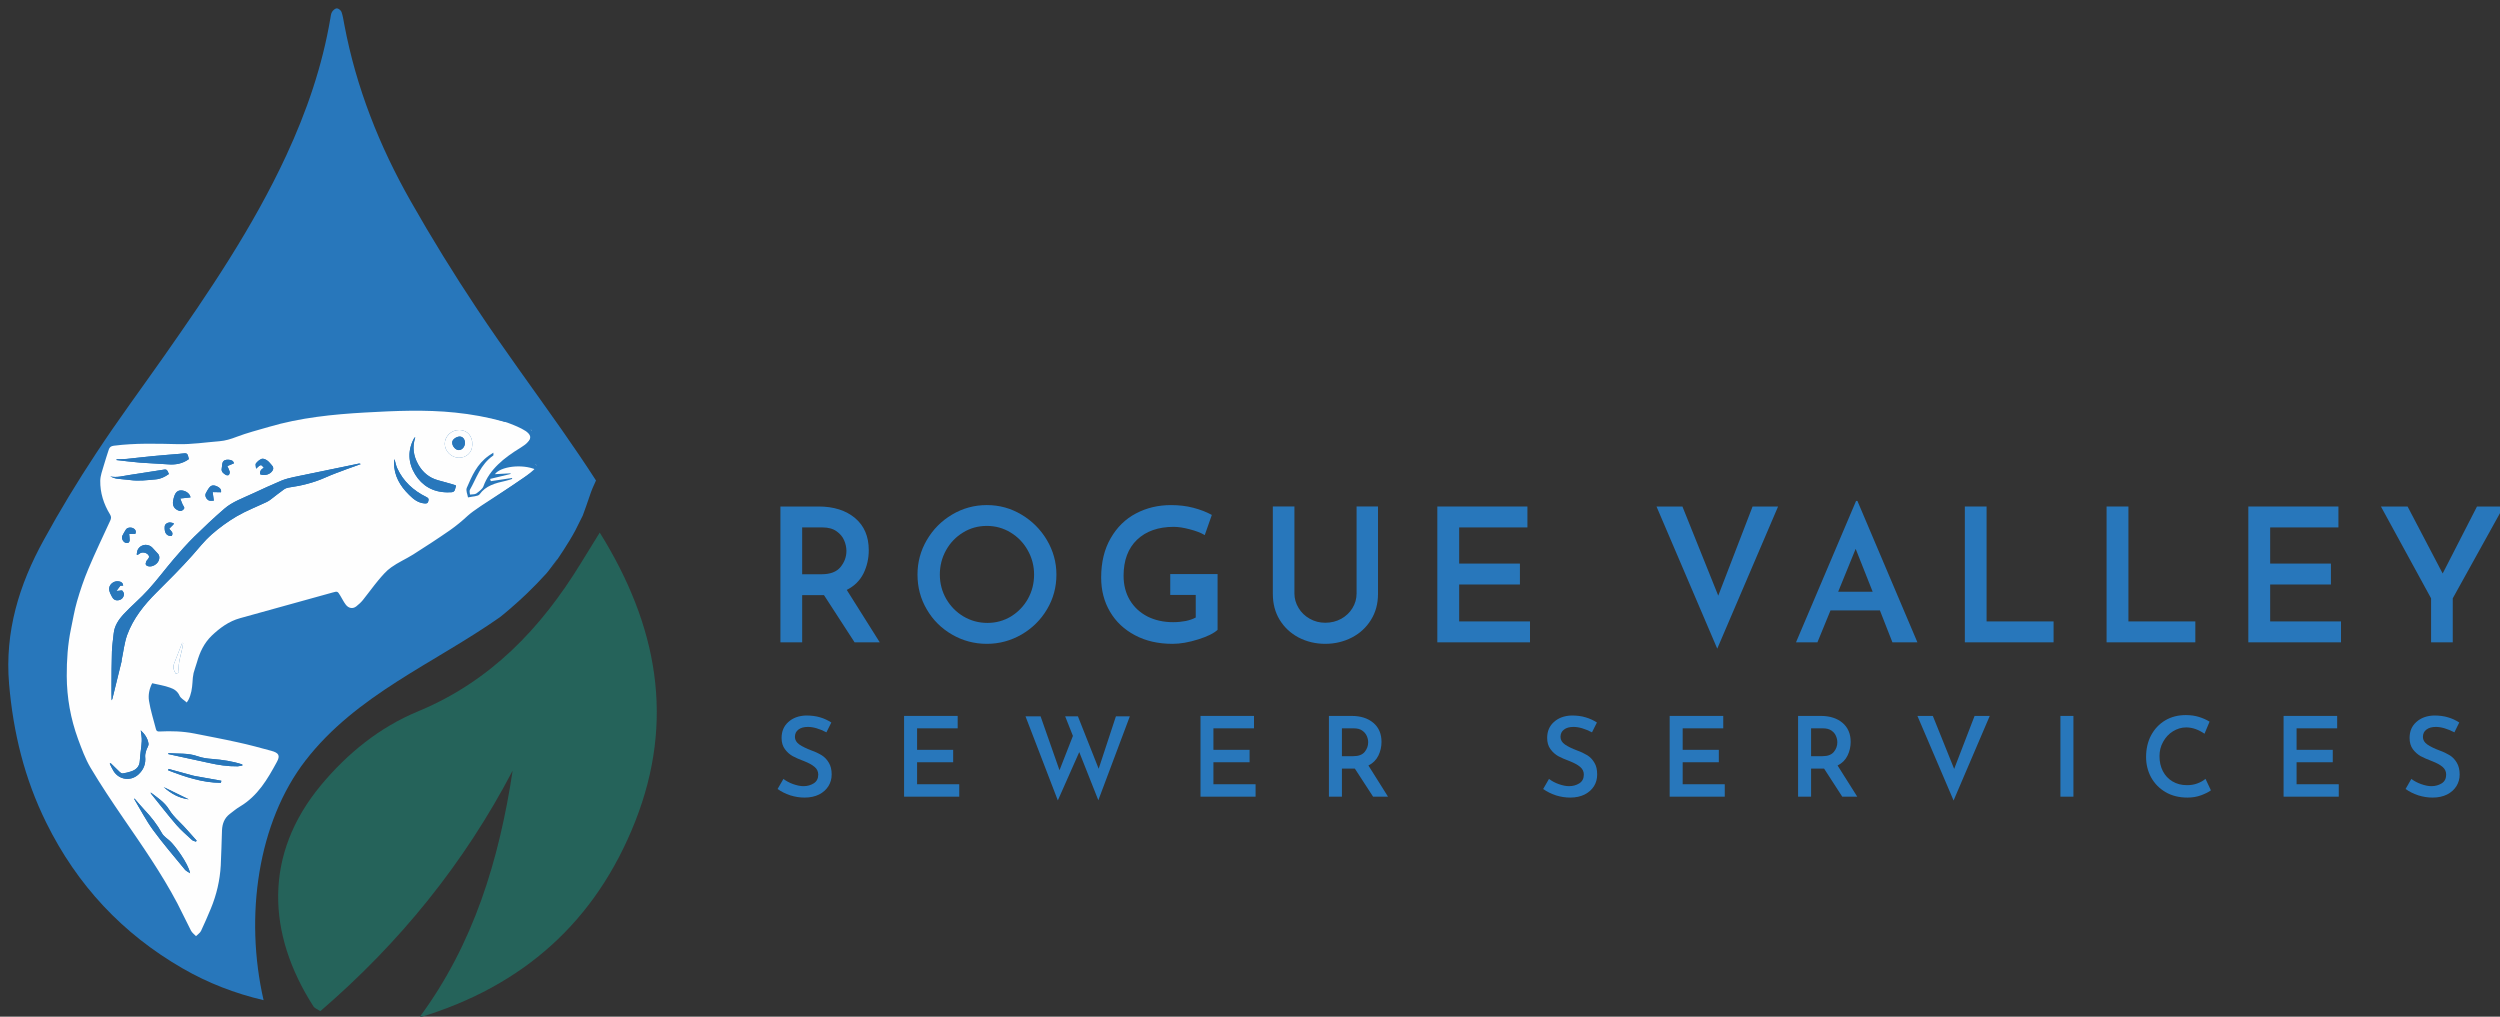 <?xml version="1.0" encoding="UTF-8"?>
<!DOCTYPE svg PUBLIC "-//W3C//DTD SVG 1.1//EN" "http://www.w3.org/Graphics/SVG/1.1/DTD/svg11.dtd">
<!-- Creator: CorelDRAW 2019 (64-Bit) -->
<svg xmlns="http://www.w3.org/2000/svg" xml:space="preserve" width="300px" height="122px" version="1.1" style="shape-rendering:geometricPrecision; text-rendering:geometricPrecision; image-rendering:optimizeQuality; fill-rule:evenodd; clip-rule:evenodd"
viewBox="0 0 300 122"
 xmlns:xlink="http://www.w3.org/1999/xlink"
 xmlns:xodm="http://www.corel.com/coreldraw/odm/2003">
 <rect x="0" y="0" width="300" height="122" fill="#333333" stroke="none"/>
 <defs>
  <style type="text/css">
   <![CDATA[
    .fil3 {fill:#FEFEFE;fill-rule:nonzero}
    .fil2 {fill:#1391B2;fill-rule:nonzero}
    .fil1 {fill:#2877BB;fill-rule:nonzero}
    .fil0 {fill:#25635A;fill-rule:nonzero}
   ]]>
  </style>
 </defs>
<symbol id="Fm1-1282-0" viewBox="2442.23 -968.21 855.09 32.69">
 <path class="fil0" d="M2462.73 -937.46c-1.56,0.58 -3.26,0.86 -5.11,0.86 -3.11,0 -5.82,-0.68 -8.15,-2.04 -2.32,-1.36 -4.11,-3.19 -5.37,-5.49 -1.22,-2.24 -1.84,-4.71 -1.87,-7.38l0 -0.41c0.03,-2.91 0.65,-5.52 1.87,-7.84 1.26,-2.36 3,-4.22 5.25,-5.55 2.24,-1.33 4.8,-2 7.66,-2 1.76,0 3.39,0.24 4.89,0.7 1.5,0.47 2.82,1.06 3.98,1.78l-1.9 4.5c-2.22,-1.58 -4.5,-2.36 -6.81,-2.36 -1.76,0 -3.4,0.48 -4.93,1.43 -1.53,0.95 -2.74,2.24 -3.66,3.88 -0.9,1.64 -1.35,3.43 -1.35,5.39 0,2.06 0.41,3.91 1.25,5.55 0.85,1.64 2.04,2.92 3.59,3.83 1.56,0.93 3.35,1.39 5.39,1.39 1.46,0 2.77,-0.22 3.95,-0.66 1.17,-0.44 2.14,-1 2.94,-1.69l2.03 4.29c-0.88,0.63 -2.11,1.24 -3.65,1.82z"/>
 <polygon class="fil0" points="2477.61,-966.98 2477.61,-941.56 2492.43,-941.56 2492.43,-936.93 2472.78,-936.93 2472.78,-966.98 "/>
 <polygon class="fil0" points="2518.72,-966.98 2518.72,-962.36 2503.62,-962.36 2503.62,-954.34 2517.07,-954.34 2517.07,-949.72 2503.62,-949.72 2503.62,-941.56 2519.3,-941.56 2519.3,-936.93 2498.79,-936.93 2498.79,-966.98 "/>
 <path class="fil0" d="M2539.77 -948.11l-3.75 -9.5 -3.88 9.5 7.63 0zm1.62 4.12l-10.94 0 -2.89 7.07 -4.75 0 13.29 -31.29 0.29 0 13.29 31.29 -5.53 0 -2.76 -7.07z"/>
 <polygon class="fil0" points="2581.35,-966.98 2581.35,-935.85 2581.23,-935.85 2559.55,-956.87 2559.67,-936.93 2554.8,-936.93 2554.8,-968.01 2555.05,-968.01 2576.64,-946.75 2576.55,-966.98 "/>
 <polygon class="fil0" points="2627.33,-935.61 2620.23,-953.52 2612.26,-935.52 2600.25,-966.81 2605.87,-966.81 2612.88,-946.75 2617.88,-959.55 2614.99,-966.81 2619.74,-966.81 2627.45,-947.33 2633.89,-966.81 2639.05,-966.81 "/>
 <path class="fil0" d="M2654.62 -948.11l-3.76 -9.5 -3.88 9.5 7.64 0zm1.61 4.12l-10.94 0 -2.89 7.07 -4.75 0 13.3 -31.29 0.29 0 13.29 31.29 -5.53 0 -2.77 -7.07z"/>
 <polygon class="fil0" points="2685.21,-966.98 2685.21,-962.36 2677.45,-962.36 2677.45,-936.93 2672.66,-936.93 2672.66,-962.36 2665.11,-962.36 2665.11,-966.98 "/>
 <polygon class="fil0" points="2711.26,-966.98 2711.26,-962.36 2696.15,-962.36 2696.15,-954.34 2709.61,-954.34 2709.61,-949.72 2696.15,-949.72 2696.15,-941.56 2711.84,-941.56 2711.84,-936.93 2691.32,-936.93 2691.32,-966.98 "/>
 <path class="fil0" d="M2723.31 -951.99l4.29 0c1.93,0 3.33,-0.53 4.19,-1.59 0.88,-1.07 1.3,-2.25 1.3,-3.57 0,-0.77 -0.16,-1.55 -0.49,-2.34 -0.33,-0.78 -0.9,-1.45 -1.69,-2.02 -0.8,-0.56 -1.85,-0.84 -3.14,-0.84l-4.46 0 0 10.36zm11.6 15.06l-6.77 -10.44 -0.49 0 -4.34 0 0 10.44 -4.83 0 0 -30.04 8.47 0c3.35,0 6.05,0.85 8.07,2.55 2.02,1.71 3.03,4.07 3.03,7.1 0,1.85 -0.4,3.55 -1.17,5.14 -0.79,1.59 -2.02,2.8 -3.7,3.66l7.3 11.59 -5.57 0z"/>
 <polygon class="fil0" points="2765.17,-944.03 2757.45,-944.03 2757.45,-948.08 2765.17,-948.08 "/>
 <polygon class="fil0" points="2809.59,-936.93 2804.76,-936.93 2804.76,-949.72 2789.99,-949.72 2789.99,-936.93 2785.15,-936.93 2785.15,-966.97 2789.99,-966.97 2789.99,-954.31 2804.76,-954.31 2804.76,-966.97 2809.59,-966.97 "/>
 <polygon class="fil0" points="2837.78,-966.98 2837.78,-962.36 2822.68,-962.36 2822.68,-954.34 2836.13,-954.34 2836.13,-949.72 2822.68,-949.72 2822.68,-941.56 2838.36,-941.56 2838.36,-936.93 2817.85,-936.93 2817.85,-966.98 "/>
 <path class="fil0" d="M2858.84 -948.11l-3.76 -9.5 -3.88 9.5 7.64 0zm1.61 4.12l-10.94 0 -2.89 7.07 -4.75 0 13.3 -31.29 0.28 0 13.29 31.29 -5.53 0 -2.76 -7.07z"/>
 <polygon class="fil0" points="2878.69,-966.98 2878.69,-941.56 2893.51,-941.56 2893.51,-936.93 2873.86,-936.93 2873.86,-966.98 "/>
 <polygon class="fil0" points="2914.53,-966.98 2914.53,-962.36 2906.76,-962.36 2906.76,-936.93 2901.98,-936.93 2901.98,-962.36 2894.43,-962.36 2894.43,-966.98 "/>
 <polygon class="fil0" points="2945.08,-936.93 2940.25,-936.93 2940.25,-949.72 2925.47,-949.72 2925.47,-936.93 2920.63,-936.93 2920.63,-966.97 2925.47,-966.97 2925.47,-954.31 2940.25,-954.31 2940.25,-966.97 2945.08,-966.97 "/>
 <polygon class="fil0" points="2977.32,-966.98 2966.04,-946.67 2966.04,-936.93 2961.25,-936.93 2961.25,-946.67 2950.15,-966.98 2956.06,-966.98 2963.81,-952.16 2971.41,-966.98 "/>
 <path class="fil0" d="M3014.23 -937.46c-1.55,0.58 -3.25,0.86 -5.09,0.86 -3.11,0 -5.83,-0.68 -8.15,-2.04 -2.33,-1.36 -4.12,-3.19 -5.37,-5.49 -1.25,-2.3 -1.88,-4.83 -1.88,-7.58 0,-3 0.63,-5.68 1.88,-8.05 1.25,-2.36 3,-4.22 5.25,-5.55 2.24,-1.33 4.79,-2 7.65,-2 1.76,0 3.38,0.24 4.89,0.7 1.49,0.47 2.83,1.06 3.98,1.78l-1.89 4.5c-2.23,-1.58 -4.51,-2.36 -6.82,-2.36 -1.76,0 -3.4,0.48 -4.93,1.43 -1.52,0.95 -2.74,2.24 -3.65,3.88 -0.9,1.64 -1.36,3.43 -1.36,5.39 0,2.06 0.41,3.91 1.26,5.55 0.84,1.64 2.03,2.92 3.59,3.83 1.55,0.93 3.35,1.39 5.39,1.39 1.45,0 2.77,-0.22 3.94,-0.66 1.18,-0.44 2.15,-1 2.96,-1.69l2.01 4.29c-0.87,0.63 -2.09,1.24 -3.66,1.82z"/>
 <path class="fil0" d="M3028.79 -946.54c0.94,1.62 2.21,2.91 3.82,3.88 1.61,0.96 3.38,1.44 5.3,1.44 1.9,0 3.64,-0.48 5.2,-1.42 1.57,-0.95 2.81,-2.24 3.74,-3.89 0.93,-1.63 1.38,-3.42 1.38,-5.38 0,-1.95 -0.46,-3.76 -1.4,-5.41 -0.93,-1.65 -2.21,-2.96 -3.8,-3.92 -1.59,-0.97 -3.34,-1.44 -5.24,-1.44 -1.92,0 -3.68,0.47 -5.26,1.44 -1.58,0.96 -2.84,2.27 -3.76,3.92 -0.92,1.65 -1.38,3.46 -1.38,5.41 0,1.96 0.47,3.74 1.4,5.37zm-4.28 -13.03c1.36,-2.36 3.23,-4.23 5.58,-5.64 2.36,-1.4 4.92,-2.09 7.7,-2.09 2.75,0 5.3,0.69 7.66,2.09 2.35,1.41 4.23,3.3 5.63,5.66 1.4,2.37 2.11,4.92 2.11,7.64 0,2.78 -0.7,5.34 -2.08,7.68 -1.4,2.34 -3.28,4.2 -5.64,5.57 -2.37,1.38 -4.93,2.06 -7.68,2.06 -2.78,0 -5.34,-0.68 -7.7,-2.04 -2.35,-1.36 -4.22,-3.21 -5.58,-5.55 -1.39,-2.34 -2.07,-4.91 -2.07,-7.72 0,-2.76 0.68,-5.31 2.07,-7.66z"/>
 <polygon class="fil0" points="3089.93,-968.05 3089.93,-936.92 3085.15,-936.92 3085.15,-954.3 3074.62,-939.36 3074.53,-939.36 3064.25,-953.6 3064.25,-936.92 3059.59,-936.92 3059.59,-968.05 3059.64,-968.05 3074.62,-946.84 3089.85,-968.05 "/>
 <polygon class="fil0" points="3128.52,-968.05 3128.52,-936.92 3123.74,-936.92 3123.74,-954.3 3113.21,-939.36 3113.13,-939.36 3102.85,-953.6 3102.85,-936.92 3098.19,-936.92 3098.19,-968.05 3098.23,-968.05 3113.21,-946.84 3128.45,-968.05 "/>
 <path class="fil0" d="M3142.03 -944.52c0.6,0.99 1.42,1.78 2.48,2.37 1.05,0.59 2.18,0.89 3.42,0.89 1.29,0 2.47,-0.29 3.53,-0.87 1.06,-0.58 1.9,-1.36 2.5,-2.34 0.6,-1 0.9,-2.09 0.9,-3.27l0 -19.24 4.75 0 0 19.36c0,2.15 -0.51,4.05 -1.54,5.72 -1.04,1.67 -2.45,2.96 -4.24,3.9 -1.78,0.94 -3.76,1.41 -5.9,1.41 -2.15,0 -4.11,-0.47 -5.87,-1.41 -1.79,-0.94 -3.18,-2.23 -4.2,-3.9 -1.02,-1.67 -1.53,-3.57 -1.53,-5.72l0 -19.36 4.79 0 0 19.24c0,1.15 0.3,2.23 0.91,3.22z"/>
 <polygon class="fil0" points="3193.92,-966.98 3193.92,-935.85 3193.8,-935.85 3172.12,-956.87 3172.24,-936.93 3167.37,-936.93 3167.37,-968.01 3167.62,-968.01 3189.21,-946.75 3189.12,-966.98 "/>
 <polygon class="fil0" points="3207.05,-936.93 3202.22,-936.93 3202.22,-966.97 3207.05,-966.97 "/>
 <polygon class="fil0" points="3233.26,-966.98 3233.26,-962.36 3225.5,-962.36 3225.5,-936.93 3220.71,-936.93 3220.71,-962.36 3213.16,-962.36 3213.16,-966.98 "/>
 <polygon class="fil0" points="3244.19,-936.93 3239.37,-936.93 3239.37,-966.97 3244.19,-966.97 "/>
 <polygon class="fil0" points="3272.39,-966.98 3272.39,-962.36 3257.29,-962.36 3257.29,-954.34 3270.74,-954.34 3270.74,-949.72 3257.29,-949.72 3257.29,-941.56 3272.97,-941.56 3272.97,-936.93 3252.45,-936.93 3252.45,-966.98 "/>
 <path class="fil0" d="M3288.48 -962.89c-1.48,0 -2.66,0.33 -3.52,0.99 -0.86,0.66 -1.3,1.57 -1.3,2.73 0,1.12 0.54,2.06 1.63,2.82 1.09,0.76 2.61,1.5 4.57,2.25 1.48,0.52 2.75,1.12 3.81,1.8 1.06,0.67 1.93,1.59 2.61,2.74 0.67,1.1 1.01,2.48 1.04,4.13l0 0.47c-0.04,1.51 -0.43,2.87 -1.2,4.11 -0.79,1.29 -1.95,2.32 -3.46,3.1 -1.51,0.77 -3.31,1.16 -5.37,1.16 -1.81,0 -3.61,-0.29 -5.37,-0.85 -1.76,-0.57 -3.32,-1.35 -4.7,-2.33l2.15 -3.77c1.02,0.78 2.22,1.42 3.61,1.93 1.39,0.5 2.68,0.76 3.86,0.76 1.46,0 2.73,-0.35 3.84,-1.06 1.1,-0.7 1.65,-1.77 1.65,-3.23 0,-1.16 -0.47,-2.12 -1.38,-2.89 -0.92,-0.78 -2.22,-1.48 -3.87,-2.1 -1.7,-0.64 -3.11,-1.27 -4.25,-1.88 -1.13,-0.62 -2.09,-1.5 -2.91,-2.61 -0.82,-1.11 -1.22,-2.51 -1.22,-4.19 0,-2.45 0.84,-4.42 2.5,-5.91 1.67,-1.51 3.86,-2.32 6.59,-2.43 1.97,0 3.72,0.23 5.22,0.69 1.5,0.45 2.9,1.09 4.19,1.92l-1.82 3.67c-2.58,-1.35 -4.89,-2.02 -6.9,-2.02z"/>
</symbol>
 <g id="Layer_x0020_1">
  <path class="fil1" d="M36.66 91.26c6.12,-7.91 15.39,-11.62 23.35,-17.21 0.17,-0.14 0.66,-0.53 1.12,-0.93 0.73,-0.62 1.43,-1.26 2.12,-1.92 0.8,-0.77 1.58,-1.57 2.32,-2.39 0.46,-0.5 2.35,-3.26 0.56,-0.54 1.01,-1.53 2.04,-3 2.91,-4.62 0.35,-0.66 0.81,-1.66 0.89,-1.78 0.29,-0.77 0.56,-1.56 0.83,-2.35 0.21,-0.65 0.47,-1.26 0.76,-1.86 -1.32,-2.06 -2.71,-4.08 -4.11,-6.09 -3.38,-4.82 -6.88,-9.56 -10.14,-14.46 -2.8,-4.21 -5.47,-8.53 -7.97,-12.94 -3.77,-6.63 -6.56,-13.67 -7.98,-21.21 -0.1,-0.52 -0.17,-1.04 -0.34,-1.53 -0.07,-0.19 -0.37,-0.43 -0.56,-0.43 -0.19,0 -0.45,0.23 -0.57,0.42 -0.13,0.21 -0.16,0.49 -0.2,0.75 -0.97,5.75 -2.85,11.22 -5.3,16.49 -3.98,8.58 -9.26,16.38 -14.67,24.09 -2.72,3.88 -5.55,7.69 -8.15,11.65 -2.23,3.38 -4.34,6.85 -6.28,10.4 -2.95,5.35 -4.69,11.01 -4.16,17.27 0.5,5.84 1.85,11.38 4.46,16.65 3.7,7.5 9.16,13.34 16.37,17.49 3.05,1.76 6.26,3 9.71,3.81 -2.31,-10.08 -0.68,-21.37 5.03,-28.76z"/>
  <path class="fil2" d="M62.07 105.03c-0.85,0.53 -1.68,1.08 -2.51,1.64 -0.11,0.08 -0.2,0.14 -0.3,0.2l-0.14 0.17c-0.07,0.09 -0.55,0.48 -1.03,0.9 -0.09,0.4 -0.19,0.8 -0.3,1.19 -0.02,0.46 -0.05,0.91 -0.05,1.37 0,0.13 0.1,1.24 0.14,2l0 0.02c0.27,0.8 0.82,2.18 1.03,3.09 0.91,-0.56 1.81,-1.14 2.69,-1.78 2.58,-1.88 4.86,-4.05 6.97,-6.44 2.85,-3.25 5.02,-6.89 6.72,-10.82 -4.24,3.03 -8.74,5.66 -13.22,8.46z"/>
  <path class="fil0" d="M71.97 63.91c6.99,11.22 9.01,22.58 4.26,34.65 -4.73,12.01 -13.45,19.79 -25.91,23.54 6.55,-8.85 9.58,-18.96 11.2,-29.63 -5.82,11.13 -13.55,20.67 -23.08,28.87 -0.39,-0.26 -0.7,-0.36 -0.83,-0.58 -5.58,-8.69 -6,-18.22 0.9,-26.53 3.19,-3.84 7.05,-6.96 11.64,-8.86 8.69,-3.6 14.74,-9.94 19.53,-17.75 0.68,-1.12 1.37,-2.23 2.29,-3.71z"/>
  <path class="fil3" d="M22.65 95.92c-0.98,-0.48 -1.95,-0.95 -3.01,-1.47 0.91,0.81 1.86,1.33 3.01,1.47zm-1.83 -32.99l0.03 -0.15c-0.19,-0.03 -0.39,-0.11 -0.56,-0.08 -0.29,0.05 -0.52,0.22 -0.53,0.53 -0.03,0.6 0.14,0.94 0.52,1.06 0.11,0.03 0.3,0.05 0.34,0 0.06,-0.1 0.1,-0.27 0.05,-0.38 -0.08,-0.17 -0.25,-0.32 -0.37,-0.46 0.22,-0.22 0.37,-0.37 0.52,-0.52zm1.16 14.23l-0.12 -0.01c-0.32,0.83 -0.65,1.65 -0.97,2.49 -0.16,0.41 -0.06,0.8 0.2,1.19 0.12,-0.03 0.25,-0.07 0.38,-0.1 -0.19,-1.26 0.38,-2.38 0.51,-3.57zm6.09 -21.56c-0.06,-0.32 -0.33,-0.41 -0.62,-0.43 -0.33,-0.03 -0.64,0.04 -0.75,0.38 -0.06,0.21 -0.04,0.43 -0.09,0.64 -0.09,0.42 0.19,0.62 0.5,0.81 0.09,0.05 0.3,0.05 0.35,-0.01 0.08,-0.1 0.13,-0.27 0.1,-0.4 -0.06,-0.22 -0.18,-0.43 -0.28,-0.66 0.25,-0.11 0.49,-0.21 0.79,-0.33zm-11.83 8.46c0.12,-0.25 0.05,-0.51 -0.24,-0.66 -0.29,-0.16 -0.72,-0.1 -0.88,0.13 -0.16,0.25 -0.31,0.51 -0.44,0.77 -0.13,0.27 0.06,0.7 0.36,0.83 0.11,0.04 0.28,0.04 0.38,-0.01 0.08,-0.05 0.14,-0.2 0.14,-0.31 0,-0.23 -0.03,-0.45 -0.06,-0.73 0.25,-0.01 0.48,-0.02 0.74,-0.02zm9.28 -5.01c0.36,0.01 0.66,0.01 1,0.02 0.07,-0.33 -0.14,-0.53 -0.43,-0.68 -0.32,-0.16 -0.67,-0.23 -0.93,0.07 -0.18,0.21 -0.32,0.47 -0.45,0.71 -0.15,0.27 -0.02,0.66 0.32,0.87 0.16,0.09 0.41,0.03 0.63,0.04 -0.05,-0.4 -0.09,-0.69 -0.14,-1.03zm0.99 34.89c0.02,-0.08 0.03,-0.17 0.05,-0.25 -1.01,-0.18 -2.01,-0.36 -3.01,-0.54 -0.16,-0.03 -0.32,-0.05 -0.47,-0.1 -0.96,-0.25 -1.91,-0.52 -2.86,-0.78l-0.04 0.17c2.04,0.79 4.11,1.49 6.33,1.5zm4.73 -37.01c0.55,0.18 1.14,0.01 1.44,-0.42 0.15,-0.22 0.16,-0.45 -0.05,-0.67 -0.19,-0.2 -0.35,-0.44 -0.58,-0.59 -0.17,-0.13 -0.48,-0.25 -0.64,-0.19 -0.27,0.1 -0.52,0.32 -0.7,0.55 -0.09,0.11 0,0.36 0.02,0.63 0.58,-0.54 0.58,-0.54 0.93,-0.11 -0.32,0.18 -0.53,0.42 -0.42,0.8zm-16.46 13.34c-0.04,-0.35 -0.24,-0.46 -0.53,-0.51 -0.64,-0.1 -1.27,0.46 -1.14,1.07 0.05,0.26 0.18,0.51 0.31,0.75 0.15,0.29 0.37,0.51 0.78,0.45 0.41,-0.06 0.61,-0.33 0.68,-0.66 0.03,-0.15 -0.09,-0.36 -0.2,-0.49 -0.05,-0.06 -0.26,0 -0.4,0.01 -0.09,0.01 -0.18,0.01 -0.3,0.02 0.17,-0.23 0.3,-0.41 0.46,-0.62 0.07,-0.01 0.19,-0.01 0.34,-0.02zm8.08 -10.58c-0.06,-0.4 -0.45,-0.75 -0.98,-0.83 -0.44,-0.06 -0.74,0.12 -0.92,0.56 -0.09,0.22 -0.15,0.46 -0.19,0.7 -0.09,0.57 0.14,0.96 0.71,1.17 0.12,0.05 0.33,0.02 0.42,-0.06 0.12,-0.1 0.32,-0.21 0.14,-0.47 -0.18,-0.26 -0.26,-0.58 -0.41,-0.94 0.44,-0.05 0.84,-0.09 1.23,-0.13zm0.65 41.31l0.09 -0.12c-0.7,-0.77 -1.36,-1.57 -2.11,-2.3 -0.46,-0.45 -0.88,-0.91 -1.22,-1.46 -0.52,-0.86 -1.39,-1.41 -2.18,-2.02l0.01 0.11c1.02,1.27 2.01,2.55 3.07,3.78 0.56,0.65 1.24,1.22 1.87,1.81 0.12,0.11 0.32,0.13 0.47,0.2zm-7.11 -34.46l0.11 0.05c0.11,-0.07 0.21,-0.15 0.32,-0.21 0.29,-0.16 0.76,-0.07 0.98,0.23 0.18,0.25 -0.01,0.44 -0.18,0.63 -0.1,0.12 -0.13,0.3 -0.16,0.45l0.12 0.18c0.37,0.21 0.87,0.09 1.24,-0.28 0.31,-0.32 0.39,-0.81 0.15,-1.11 -0.17,-0.21 -0.39,-0.39 -0.56,-0.61 -0.5,-0.67 -1.45,-0.66 -1.87,0.06 -0.1,0.17 -0.1,0.4 -0.15,0.61zm3.81 23.83l-0.02 0.12c1.61,0.35 3.23,0.69 4.84,1.05 1.15,0.26 2.31,0.44 3.49,0.42 0.19,-0.01 0.38,-0.07 0.57,-0.1l-0.02 -0.13c-1.17,-0.38 -2.39,-0.56 -3.6,-0.66 -0.61,-0.04 -1.19,-0.12 -1.76,-0.32 -1.14,-0.41 -2.33,-0.28 -3.5,-0.38zm27.13 -35.27c-0.03,0.1 -0.04,0.15 -0.05,0.19 -0.01,0.08 -0.01,0.16 -0.01,0.23 0,1.54 0.71,2.79 1.83,3.88 0.5,0.5 1.03,0.93 1.8,1.01 0.29,0.02 0.42,0 0.49,-0.27 0.08,-0.26 0.02,-0.37 -0.24,-0.5 -1.57,-0.77 -2.77,-1.89 -3.48,-3.42 -0.16,-0.34 -0.22,-0.71 -0.34,-1.12zm-27.07 1.78c-0.26,-0.6 -0.26,-0.59 -0.88,-0.48 -1.26,0.2 -2.53,0.4 -3.8,0.59 -0.78,0.11 -1.55,0.36 -2.37,0.18 0.26,0.12 0.53,0.23 0.8,0.27 0.53,0.08 1.06,0.09 1.58,0.17 1.03,0.14 2.03,0.01 3.04,-0.08 0.64,-0.05 1.14,-0.3 1.63,-0.65zm-3.38 30.76c0.05,0.43 0.14,0.87 0.12,1.29 -0.04,0.78 -0.19,1.55 -0.23,2.33 -0.02,0.73 -0.43,1.12 -1.1,1.33 -0.31,0.1 -0.62,0.17 -0.94,0.22 -0.1,0.02 -0.25,-0.06 -0.33,-0.13 -0.39,-0.36 -0.75,-0.74 -1.13,-1.1l-0.11 0.06c0.15,0.3 0.28,0.61 0.46,0.89 0.66,1.05 2.03,1.25 2.95,0.43 0.66,-0.59 0.94,-1.31 0.84,-2.18 -0.02,-0.24 0.07,-0.49 0.13,-0.73 0.08,-0.28 0.31,-0.56 0.27,-0.82 -0.09,-0.61 -0.43,-1.13 -0.93,-1.59zm-0.76 8.17l-0.02 0.09c0.74,1.24 1.4,2.52 2.25,3.69 1.2,1.64 2.54,3.19 3.83,4.77 0.13,0.16 0.36,0.25 0.62,0.43 -0.23,-1.19 -1.82,-3.31 -2.42,-3.87 -0.33,-0.3 -0.75,-0.56 -0.95,-0.92 -0.58,-1.05 -1.31,-1.98 -2.15,-2.86 -0.4,-0.42 -0.76,-0.87 -1.16,-1.33zm40.5 -42.06c0.21,-1.04 -0.27,-1.92 -1.15,-2.11 -0.95,-0.21 -1.89,0.39 -2.08,1.32 -0.17,0.85 0.44,1.73 1.33,1.93 0.88,0.19 1.73,-0.32 1.9,-1.14zm-33.97 1.34c-0.17,-0.75 -0.17,-0.75 -0.94,-0.65l-0.17 0.02c-1.05,0.09 -2.11,0.17 -3.16,0.27 -1.07,0.1 -2.13,0.24 -3.19,0.34 -0.4,0.04 -0.81,0.03 -1.21,0.04l0 0.1c0.95,0.11 1.91,0.23 2.87,0.31 1.09,0.09 2.19,0.11 3.29,0.2 0.94,0.08 1.78,-0.09 2.51,-0.63zm32.03 3.15c-0.16,-0.05 -0.35,-0.12 -0.55,-0.17 -0.52,-0.15 -1.05,-0.3 -1.58,-0.44 -1.08,-0.3 -1.85,-0.97 -2.37,-1.89 -0.59,-1.04 -0.73,-2.12 -0.36,-3.24l-0.07 0 -0.07 0.09c-0.79,1.45 -0.73,2.96 0.14,4.36 0.82,1.33 2.12,2.11 3.8,2.13 0.9,0.01 0.9,0 1.08,-0.75l-0.02 -0.09zm-41.3 25.8c0.06,-0.1 0.08,-0.13 0.09,-0.16 0.37,-1.5 0.74,-3 1.1,-4.5l0.02 -0.19c0.21,-1 0.32,-2.04 0.66,-3 0.72,-1.97 2.04,-3.62 3.53,-5.1 1.45,-1.44 2.9,-2.89 4.26,-4.41 0.77,-0.86 1.47,-1.78 2.34,-2.54 0.92,-0.81 1.94,-1.55 3.01,-2.18 1.15,-0.67 2.42,-1.16 3.64,-1.74 0.17,-0.08 0.32,-0.19 0.47,-0.3 0.52,-0.4 1.03,-0.81 1.56,-1.19 0.15,-0.11 0.35,-0.19 0.54,-0.22 1.53,-0.22 3,-0.57 4.39,-1.19 0.85,-0.38 1.74,-0.7 2.62,-1.03 0.55,-0.21 1.11,-0.4 1.67,-0.6 -0.1,-0.07 -0.16,-0.07 -0.22,-0.06 -2.61,0.54 -5.22,1.07 -7.83,1.62 -0.51,0.11 -1.02,0.24 -1.5,0.44 -1.14,0.48 -2.26,1 -3.39,1.52 -1.18,0.56 -2.45,0.99 -3.43,1.84 -1.25,1.08 -2.45,2.21 -3.62,3.36 -0.85,0.84 -1.65,1.74 -2.42,2.65 -1.06,1.23 -2.02,2.53 -3.11,3.73 -0.92,1.02 -2,1.91 -2.93,2.91 -0.61,0.66 -1.11,1.41 -1.2,2.33 -0.07,0.73 -0.19,1.45 -0.21,2.17 -0.05,1.37 -0.04,2.75 -0.05,4.12 -0.01,0.55 0.01,1.1 0.01,1.72zm9.02 0.26c-0.32,-0.29 -0.72,-0.5 -0.86,-0.81 -0.23,-0.53 -0.66,-0.81 -1.14,-0.97 -0.68,-0.25 -1.42,-0.36 -2.15,-0.53 -0.35,0.68 -0.49,1.41 -0.38,2.11 0.18,1.15 0.55,2.28 0.84,3.42 0.05,0.2 0.18,0.28 0.43,0.26 1.38,-0.07 2.78,-0.03 4.16,0.24 1.74,0.35 3.49,0.67 5.23,1.06 1.35,0.29 2.69,0.66 4.02,1.02 0.91,0.25 1.09,0.57 0.65,1.36 -1.11,2.04 -2.27,4.05 -4.42,5.33 -0.43,0.25 -0.81,0.58 -1.21,0.88 -0.66,0.5 -0.9,1.18 -0.94,1.95 -0.05,1.41 -0.08,2.83 -0.15,4.24 -0.1,1.78 -0.5,3.5 -1.18,5.15 -0.38,0.91 -0.77,1.82 -1.19,2.71 -0.12,0.24 -0.4,0.41 -0.6,0.62 -0.21,-0.22 -0.47,-0.41 -0.6,-0.66 -0.56,-1.09 -1.08,-2.2 -1.64,-3.28 -1.89,-3.58 -4.22,-6.92 -6.52,-10.27 -1.35,-1.97 -2.68,-3.96 -3.9,-6.01 -0.63,-1.07 -1.06,-2.26 -1.49,-3.42 -0.9,-2.46 -1.35,-4.99 -1.36,-7.57 -0.01,-1.91 0.12,-3.82 0.51,-5.69 0.23,-1.09 0.41,-2.2 0.72,-3.27 0.38,-1.31 0.82,-2.62 1.35,-3.88 0.83,-1.96 1.75,-3.89 2.64,-5.82 0.12,-0.26 0.14,-0.47 -0.03,-0.74 -0.77,-1.26 -1.19,-2.61 -1.17,-4.04 0.01,-0.6 0.24,-1.2 0.41,-1.79 0.18,-0.65 0.41,-1.29 0.61,-1.94 0.09,-0.28 0.26,-0.43 0.6,-0.47 2.55,-0.33 5.13,-0.25 7.71,-0.19 1.65,0.04 3.31,-0.22 4.96,-0.35 0.72,-0.06 1.38,-0.26 2.05,-0.52 1.26,-0.48 2.59,-0.82 3.89,-1.2 3.77,-1.11 7.67,-1.51 11.61,-1.73 3.57,-0.2 7.15,-0.36 10.74,0.01 1.96,0.2 3.88,0.55 5.78,1.07 0.52,0.14 -0.67,0.23 0.38,-0.02 1.26,-0.31 1.76,1.15 2.65,1.04 0.7,-0.09 0.22,0.12 0.29,0.78 0.05,0.57 -0.93,1 -0.36,1.08 0.48,0.07 -2.85,1.49 -3.05,1.89 -0.65,1.34 4.97,-0.35 4,0.77 -1.13,1.32 -6.87,4.56 -8.16,5.76 -0.68,0.63 -1.4,1.23 -2.16,1.76 -1.44,1 -2.92,1.96 -4.4,2.9 -0.86,0.54 -1.81,0.95 -2.63,1.54 -0.59,0.41 -1.07,0.99 -1.54,1.54 -0.64,0.77 -1.22,1.59 -1.85,2.37 -0.23,0.29 -0.52,0.55 -0.81,0.78 -0.41,0.32 -0.91,0.24 -1.25,-0.2 -0.26,-0.34 -0.44,-0.72 -0.66,-1.08 -0.33,-0.54 -0.33,-0.56 -0.95,-0.38 -3.69,1.02 -7.38,2.05 -11.07,3.07 -1.37,0.38 -2.43,1.17 -3.41,2.1 -0.93,0.9 -1.44,2 -1.78,3.21 -0.12,0.43 -0.29,0.84 -0.4,1.28 -0.08,0.36 -0.11,0.73 -0.13,1.1 -0.05,0.74 -0.15,1.47 -0.5,2.14 -0.05,0.09 -0.11,0.17 -0.19,0.29z"/>
  <path class="fil1" d="M13.39 84.03c0,-0.61 -0.02,-1.16 -0.01,-1.71 0.01,-1.37 0,-2.75 0.05,-4.12 0.02,-0.73 0.14,-1.45 0.21,-2.17 0.09,-0.92 0.59,-1.68 1.2,-2.33 0.93,-1 2.01,-1.89 2.93,-2.91 1.09,-1.2 2.06,-2.5 3.11,-3.74 0.77,-0.9 1.57,-1.8 2.42,-2.64 1.17,-1.15 2.37,-2.28 3.62,-3.36 0.98,-0.85 2.25,-1.28 3.44,-1.84 1.12,-0.52 2.24,-1.04 3.38,-1.52 0.48,-0.2 0.99,-0.33 1.5,-0.44 2.61,-0.55 5.22,-1.08 7.83,-1.62 0.06,-0.01 0.12,-0.01 0.22,0.06 -0.56,0.2 -1.12,0.39 -1.67,0.6 -0.88,0.33 -1.77,0.65 -2.62,1.03 -1.39,0.62 -2.86,0.97 -4.39,1.19 -0.19,0.03 -0.39,0.11 -0.54,0.22 -0.53,0.38 -1.04,0.79 -1.57,1.19 -0.14,0.11 -0.29,0.22 -0.46,0.3 -1.22,0.58 -2.49,1.07 -3.64,1.74 -1.07,0.63 -2.09,1.37 -3.01,2.18 -0.86,0.76 -1.58,1.68 -2.34,2.54 -1.36,1.52 -2.81,2.97 -4.26,4.41 -1.49,1.48 -2.81,3.13 -3.53,5.1 -0.34,0.96 -0.45,2 -0.66,3l-0.01 0.19c-0.37,1.5 -0.74,3 -1.11,4.5 -0.01,0.03 -0.03,0.06 -0.09,0.15z"/>
  <path class="fil1" d="M54.69 58.24l0.02 0.09c-0.18,0.75 -0.18,0.76 -1.08,0.75 -1.68,-0.02 -2.98,-0.8 -3.8,-2.13 -0.87,-1.4 -0.93,-2.91 -0.14,-4.36l0.07 -0.09 0.07 0c-0.37,1.12 -0.23,2.2 0.36,3.24 0.52,0.92 1.29,1.59 2.37,1.89 0.53,0.14 1.06,0.29 1.59,0.44 0.19,0.05 0.38,0.12 0.54,0.17z"/>
  <path class="fil1" d="M22.67 55.09c-0.74,0.54 -1.58,0.71 -2.52,0.63 -1.1,-0.09 -2.2,-0.11 -3.29,-0.2 -0.96,-0.08 -1.92,-0.2 -2.87,-0.31l0 -0.1c0.4,-0.01 0.81,0 1.21,-0.04 1.06,-0.11 2.12,-0.24 3.19,-0.34 1.05,-0.11 2.11,-0.18 3.16,-0.27l0.17 -0.02c0.77,-0.09 0.77,-0.09 0.95,0.65z"/>
  <path class="fil3" d="M55.77 53.36c0.1,-0.44 -0.11,-0.88 -0.47,-0.96 -0.36,-0.09 -0.94,0.24 -1.02,0.58 -0.09,0.39 0.24,0.91 0.64,1.01 0.36,0.1 0.74,-0.19 0.85,-0.63zm0.86 0.39c-0.17,0.82 -1.02,1.33 -1.9,1.14 -0.89,-0.2 -1.5,-1.08 -1.33,-1.93 0.2,-0.93 1.13,-1.53 2.08,-1.32 0.88,0.19 1.36,1.07 1.15,2.11z"/>
  <path class="fil1" d="M16.13 95.81c0.4,0.46 0.76,0.91 1.16,1.33 0.84,0.88 1.57,1.81 2.15,2.86 0.2,0.36 0.62,0.62 0.95,0.92 0.6,0.55 2.19,2.68 2.42,3.87 -0.26,-0.18 -0.49,-0.27 -0.62,-0.44 -1.29,-1.57 -2.63,-3.12 -3.83,-4.76 -0.85,-1.17 -1.51,-2.45 -2.25,-3.69l0.02 -0.09z"/>
  <path class="fil1" d="M16.89 87.64c0.5,0.46 0.84,0.98 0.93,1.59 0.04,0.26 -0.19,0.54 -0.27,0.82 -0.06,0.24 -0.15,0.49 -0.13,0.73 0.1,0.87 -0.18,1.59 -0.83,2.18 -0.93,0.82 -2.3,0.62 -2.96,-0.43 -0.18,-0.28 -0.31,-0.59 -0.46,-0.89l0.11 -0.06c0.37,0.36 0.75,0.74 1.13,1.1 0.08,0.07 0.23,0.15 0.33,0.13 0.32,-0.05 0.64,-0.12 0.94,-0.22 0.67,-0.21 1.07,-0.6 1.1,-1.33 0.04,-0.78 0.19,-1.55 0.23,-2.33 0.02,-0.42 -0.07,-0.86 -0.12,-1.29z"/>
  <path class="fil1" d="M20.27 56.88c-0.5,0.35 -1,0.6 -1.63,0.65 -1.01,0.09 -2.01,0.22 -3.04,0.07 -0.52,-0.07 -1.05,-0.08 -1.58,-0.16 -0.27,-0.04 -0.54,-0.15 -0.8,-0.27 0.82,0.18 1.59,-0.07 2.37,-0.18 1.27,-0.19 2.54,-0.39 3.8,-0.59 0.62,-0.11 0.62,-0.12 0.88,0.48z"/>
  <path class="fil1" d="M47.34 55.1c0.12,0.41 0.18,0.78 0.34,1.11 0.71,1.54 1.91,2.66 3.48,3.43 0.27,0.13 0.32,0.24 0.24,0.5 -0.07,0.27 -0.2,0.29 -0.49,0.27 -0.77,-0.08 -1.29,-0.51 -1.8,-1.01 -1.12,-1.09 -1.83,-2.34 -1.83,-3.88 0,-0.07 0,-0.15 0.01,-0.23 0.01,-0.05 0.02,-0.09 0.05,-0.19z"/>
  <path class="fil1" d="M20.21 90.38c1.17,0.09 2.36,-0.04 3.5,0.37 0.57,0.21 1.15,0.28 1.76,0.33 1.21,0.09 2.43,0.27 3.6,0.65l0.02 0.13c-0.19,0.03 -0.38,0.09 -0.57,0.1 -1.18,0.02 -2.34,-0.16 -3.49,-0.42 -1.61,-0.36 -3.23,-0.7 -4.84,-1.05l0.02 -0.11z"/>
  <path class="fil1" d="M16.4 66.54c0.05,-0.21 0.05,-0.44 0.15,-0.61 0.42,-0.71 1.37,-0.73 1.87,-0.06 0.17,0.22 0.39,0.39 0.56,0.61 0.24,0.3 0.16,0.79 -0.15,1.11 -0.37,0.37 -0.88,0.49 -1.24,0.28l-0.12 -0.18c0.03,-0.15 0.06,-0.33 0.16,-0.45 0.17,-0.19 0.36,-0.38 0.18,-0.63 -0.22,-0.3 -0.69,-0.39 -0.98,-0.23 -0.11,0.06 -0.21,0.14 -0.32,0.21l-0.11 -0.05z"/>
  <path class="fil1" d="M23.51 101c-0.15,-0.07 -0.35,-0.09 -0.47,-0.2 -0.63,-0.59 -1.31,-1.16 -1.87,-1.81 -1.06,-1.23 -2.05,-2.52 -3.07,-3.78l-0.01 -0.11c0.79,0.61 1.66,1.16 2.18,2.02 0.34,0.55 0.76,1.01 1.22,1.46 0.75,0.73 1.41,1.53 2.11,2.3l-0.09 0.12z"/>
  <path class="fil1" d="M22.86 59.69c-0.39,0.04 -0.79,0.08 -1.23,0.13 0.15,0.36 0.23,0.68 0.41,0.94 0.18,0.26 -0.02,0.37 -0.14,0.47 -0.1,0.08 -0.3,0.11 -0.42,0.06 -0.57,-0.21 -0.8,-0.6 -0.71,-1.17 0.04,-0.24 0.1,-0.48 0.19,-0.7 0.18,-0.44 0.48,-0.62 0.92,-0.56 0.53,0.08 0.92,0.43 0.98,0.83z"/>
  <path class="fil1" d="M14.78 70.27c-0.15,0.01 -0.27,0.01 -0.34,0.02 -0.15,0.21 -0.29,0.39 -0.47,0.62 0.13,-0.01 0.22,-0.02 0.31,-0.02 0.14,-0.01 0.35,-0.07 0.4,-0.01 0.11,0.13 0.23,0.34 0.2,0.49 -0.07,0.33 -0.27,0.6 -0.68,0.66 -0.41,0.06 -0.63,-0.15 -0.78,-0.45 -0.13,-0.24 -0.26,-0.5 -0.31,-0.76 -0.12,-0.6 0.5,-1.17 1.14,-1.06 0.29,0.05 0.49,0.16 0.53,0.51z"/>
  <path class="fil1" d="M31.24 56.93c-0.11,-0.38 0.1,-0.62 0.42,-0.8 -0.35,-0.43 -0.35,-0.43 -0.93,0.11 -0.02,-0.28 -0.11,-0.52 -0.02,-0.63 0.18,-0.23 0.43,-0.45 0.7,-0.55 0.16,-0.06 0.47,0.06 0.64,0.19 0.23,0.15 0.39,0.39 0.58,0.59 0.21,0.22 0.21,0.45 0.05,0.67 -0.3,0.43 -0.89,0.6 -1.44,0.42z"/>
  <path class="fil1" d="M26.51 93.94c-2.22,-0.01 -4.29,-0.71 -6.33,-1.5l0.04 -0.17c0.95,0.27 1.9,0.53 2.86,0.78 0.15,0.05 0.31,0.07 0.47,0.1 1,0.18 2,0.36 3.01,0.54 -0.02,0.08 -0.03,0.17 -0.05,0.25z"/>
  <path class="fil1" d="M25.52 59.05c0.05,0.34 0.09,0.63 0.14,1.03 -0.22,-0.01 -0.47,0.05 -0.63,-0.04 -0.34,-0.21 -0.47,-0.6 -0.32,-0.87 0.13,-0.24 0.27,-0.5 0.45,-0.71 0.26,-0.3 0.61,-0.23 0.93,-0.07 0.29,0.14 0.5,0.35 0.43,0.68 -0.34,-0.01 -0.64,-0.02 -1,-0.02z"/>
  <path class="fil1" d="M16.24 64.06c-0.26,0 -0.49,0.01 -0.74,0.01 0.03,0.29 0.06,0.51 0.06,0.74 0,0.11 -0.06,0.26 -0.14,0.31 -0.1,0.05 -0.27,0.05 -0.38,0 -0.3,-0.12 -0.49,-0.55 -0.36,-0.82 0.13,-0.27 0.28,-0.52 0.44,-0.77 0.16,-0.23 0.59,-0.29 0.88,-0.13 0.29,0.15 0.36,0.41 0.24,0.66z"/>
  <path class="fil1" d="M28.07 55.6c-0.3,0.12 -0.54,0.22 -0.79,0.33 0.1,0.23 0.22,0.44 0.28,0.66 0.02,0.13 -0.02,0.3 -0.1,0.4 -0.04,0.06 -0.26,0.06 -0.35,0 -0.31,-0.18 -0.59,-0.38 -0.5,-0.8 0.05,-0.21 0.03,-0.44 0.09,-0.64 0.11,-0.34 0.42,-0.41 0.75,-0.38 0.29,0.02 0.56,0.11 0.62,0.43z"/>
  <path class="fil3" d="M21.98 77.16c-0.13,1.19 -0.7,2.31 -0.51,3.57 -0.13,0.03 -0.26,0.07 -0.38,0.1 -0.26,-0.39 -0.36,-0.78 -0.2,-1.2 0.32,-0.83 0.65,-1.66 0.97,-2.48l0.12 0.01z"/>
  <path class="fil1" d="M20.82 62.93c-0.15,0.15 -0.3,0.3 -0.52,0.52 0.12,0.14 0.29,0.29 0.37,0.46 0.05,0.11 0.01,0.28 -0.05,0.38 -0.03,0.05 -0.23,0.03 -0.33,0 -0.39,-0.12 -0.56,-0.46 -0.53,-1.06 0.01,-0.31 0.24,-0.48 0.53,-0.53 0.17,-0.03 0.37,0.05 0.56,0.09l-0.03 0.14z"/>
  <path class="fil1" d="M22.65 95.92c-1.15,-0.14 -2.1,-0.66 -3.01,-1.47 1.06,0.52 2.03,0.99 3.01,1.47z"/>
  <path class="fil1" d="M55.77 53.36c-0.11,0.44 -0.49,0.73 -0.85,0.63 -0.4,-0.1 -0.73,-0.62 -0.64,-1.01 0.08,-0.34 0.66,-0.67 1.02,-0.58 0.36,0.08 0.57,0.52 0.47,0.96z"/>
  <path class="fil1" d="M64.32 56.36c-1.68,-0.73 -4.27,-0.38 -4.93,0.54 0.68,-0.04 1.28,-0.07 1.88,-0.1 0,0.03 -0.01,0.06 -0.01,0.08 -0.82,0.2 -1.63,0.39 -2.45,0.59 0.03,0.09 0.06,0.18 0.09,0.27 0.84,-0.13 1.69,-0.26 2.53,-0.38 0.01,0.03 0.03,0.07 0.04,0.11 -0.26,0.08 -0.52,0.17 -0.79,0.23 -1.24,0.27 -2.41,0.59 -3.13,1.62 -0.17,0.25 -0.91,0.25 -1.39,0.37 -0.06,-0.39 -0.29,-0.83 -0.14,-1.16 0.61,-1.4 1.19,-2.83 2.65,-3.86 0.14,-0.1 0.29,-0.19 0.53,-0.35 0,0.19 0.04,0.3 -0.01,0.34 -1.56,1.1 -1.99,2.69 -2.8,4.11 -0.09,0.16 0,0.38 0.01,0.58 0.25,-0.04 0.57,-0.01 0.74,-0.12 0.34,-0.25 0.75,-0.54 0.87,-0.87 0.73,-2.03 2.46,-3.41 4.45,-4.63 1.46,-0.9 1.61,-1.54 0.11,-2.3 -1.36,-0.69 -2.95,-1.15 -4.51,-1.51 -1.77,-0.42 -3.63,-0.64 -5.73,-0.98 0.37,-0.16 0.49,-0.26 0.59,-0.25 3.25,0.33 6.47,0.74 9.43,1.94 0.3,0.12 0.59,0.3 0.84,0.48 1.39,0.99 1.29,1.94 -0.24,2.84 -0.73,0.44 -1.43,0.9 -2.15,1.34 0.05,0.11 0.1,0.21 0.15,0.32 0.79,-0.04 1.58,-0.14 2.36,-0.12 1.23,0.03 1.73,0.78 0.83,1.4 -2.15,1.5 -4.47,2.83 -6.73,4.23 -0.04,0.02 -0.02,0.04 -0.18,0 2.37,-1.54 4.58,-3.13 7.09,-4.76z"/>
  <path class="fil1" d="M96.26 68.91l2.33 0c1.05,0 1.8,-0.29 2.27,-0.86 0.47,-0.58 0.71,-1.22 0.71,-1.94 0,-0.42 -0.09,-0.84 -0.27,-1.26 -0.18,-0.43 -0.48,-0.79 -0.92,-1.1 -0.43,-0.31 -1,-0.46 -1.7,-0.46l-2.42 0 0 5.62zm6.29 8.17l-3.67 -5.66 -0.27 0 -2.35 0 0 5.66 -2.61 0 0 -16.3 4.58 0c1.82,0 3.28,0.47 4.38,1.39 1.1,0.93 1.64,2.21 1.64,3.85 0,1 -0.21,1.93 -0.63,2.79 -0.43,0.86 -1.1,1.52 -2.01,1.98l3.96 6.29 -3.02 0z"/>
  <path class="fil1" d="M113.54 71.86c0.51,0.88 1.2,1.59 2.07,2.11 0.88,0.52 1.84,0.78 2.88,0.78 1.03,0 1.97,-0.26 2.82,-0.77 0.85,-0.52 1.53,-1.22 2.03,-2.1 0.5,-0.89 0.75,-1.87 0.75,-2.93 0,-1.06 -0.26,-2.03 -0.77,-2.93 -0.5,-0.89 -1.19,-1.6 -2.05,-2.12 -0.87,-0.53 -1.82,-0.79 -2.85,-0.79 -1.04,0 -1.99,0.26 -2.85,0.79 -0.86,0.52 -1.54,1.23 -2.04,2.12 -0.5,0.9 -0.75,1.87 -0.75,2.93 0,1.06 0.26,2.03 0.76,2.91zm-2.32 -7.06c0.74,-1.27 1.75,-2.29 3.03,-3.05 1.28,-0.76 2.67,-1.14 4.17,-1.14 1.5,0 2.88,0.38 4.15,1.14 1.28,0.76 2.3,1.78 3.06,3.06 0.76,1.29 1.14,2.67 1.14,4.14 0,1.51 -0.37,2.9 -1.13,4.17 -0.75,1.27 -1.77,2.27 -3.05,3.02 -1.29,0.74 -2.67,1.12 -4.17,1.12 -1.5,0 -2.89,-0.37 -4.17,-1.11 -1.28,-0.74 -2.29,-1.74 -3.03,-3.01 -0.75,-1.27 -1.12,-2.66 -1.12,-4.19 0,-1.49 0.37,-2.87 1.12,-4.15z"/>
  <path class="fil1" d="M143.77 76.73c-1.11,0.35 -2.13,0.53 -3.05,0.53 -1.72,0 -3.23,-0.34 -4.52,-1.03 -1.3,-0.69 -2.3,-1.63 -3,-2.83 -0.71,-1.2 -1.06,-2.57 -1.06,-4.09 0,-1.83 0.38,-3.41 1.14,-4.72 0.75,-1.31 1.76,-2.31 3.04,-2.98 1.27,-0.67 2.67,-1 4.2,-1 0.94,0 1.83,0.1 2.67,0.32 0.84,0.22 1.58,0.5 2.23,0.86l-0.85 2.42c-0.45,-0.27 -1.04,-0.5 -1.78,-0.69 -0.74,-0.2 -1.39,-0.3 -1.94,-0.3 -1.86,0 -3.33,0.52 -4.41,1.55 -1.07,1.03 -1.61,2.47 -1.61,4.32 0,1.1 0.25,2.08 0.75,2.92 0.5,0.84 1.2,1.49 2.1,1.96 0.91,0.46 1.94,0.69 3.1,0.69 0.53,0 1.03,-0.05 1.5,-0.14 0.48,-0.1 0.88,-0.24 1.21,-0.42l0 -2.71 -3.06 0 0 -2.5 5.68 0 0 6.69c-0.45,0.42 -1.23,0.8 -2.34,1.15z"/>
  <path class="fil1" d="M155.83 72.96c0.32,0.54 0.77,0.97 1.34,1.29 0.57,0.32 1.18,0.48 1.86,0.48 0.7,0 1.34,-0.16 1.91,-0.47 0.57,-0.32 1.02,-0.74 1.35,-1.28 0.33,-0.54 0.5,-1.12 0.5,-1.76l0 -10.44 2.57 0 0 10.5c0,1.16 -0.28,2.2 -0.84,3.1 -0.56,0.91 -1.32,1.61 -2.29,2.12 -0.97,0.5 -2.04,0.76 -3.2,0.76 -1.17,0 -2.23,-0.26 -3.2,-0.76 -0.96,-0.51 -1.71,-1.21 -2.27,-2.12 -0.55,-0.9 -0.82,-1.94 -0.82,-3.1l0 -10.5 2.59 0 0 10.44c0,0.62 0.17,1.2 0.5,1.74z"/>
  <polygon class="fil1" points="183.29,60.78 183.29,63.29 175.1,63.29 175.1,67.63 182.39,67.63 182.39,70.14 175.1,70.14 175.1,74.57 183.6,74.57 183.6,77.08 172.48,77.08 172.48,60.78 "/>
  <polygon class="fil1" points="213.37,60.78 206.07,77.84 198.78,60.78 201.89,60.78 206.19,71.48 210.31,60.78 "/>
  <path class="fil1" d="M224.72 71.01l-2.04 -5.15 -2.1 5.15 4.14 0zm0.87 2.24l-5.93 0 -1.57 3.83 -2.57 0 7.21 -16.97 0.16 0 7.2 16.97 -3 0 -1.5 -3.83z"/>
  <polygon class="fil1" points="238.39,60.78 238.39,74.57 246.43,74.57 246.43,77.08 235.78,77.08 235.78,60.78 "/>
  <polygon class="fil1" points="255.41,60.78 255.41,74.57 263.44,74.57 263.44,77.08 252.79,77.08 252.79,60.78 "/>
  <polygon class="fil1" points="280.61,60.78 280.61,63.29 272.42,63.29 272.42,67.63 279.71,67.63 279.71,70.14 272.42,70.14 272.42,74.57 280.92,74.57 280.92,77.08 269.8,77.08 269.8,60.78 "/>
  <polygon class="fil1" points="300.44,60.78 294.33,71.8 294.33,77.08 291.73,77.08 291.73,71.8 285.71,60.78 288.91,60.78 293.12,68.82 297.24,60.78 300.44,60.78 "/>
  <path class="fil1" d="M96.95 87.23c-0.48,0 -0.86,0.1 -1.14,0.32 -0.28,0.21 -0.42,0.5 -0.42,0.88 0,0.36 0.18,0.66 0.53,0.91 0.35,0.24 0.84,0.48 1.47,0.72 0.48,0.17 0.89,0.37 1.23,0.58 0.34,0.22 0.62,0.51 0.84,0.89 0.23,0.37 0.34,0.84 0.34,1.41 0,0.51 -0.13,0.98 -0.39,1.4 -0.26,0.41 -0.63,0.75 -1.12,1 -0.49,0.24 -1.06,0.37 -1.73,0.37 -0.58,0 -1.16,-0.09 -1.73,-0.27 -0.57,-0.19 -1.07,-0.44 -1.52,-0.76l0 0 0.7 -1.21c0.33,0.25 0.71,0.46 1.16,0.62 0.45,0.16 0.87,0.25 1.25,0.25 0.47,0 0.88,-0.12 1.23,-0.34 0.36,-0.23 0.54,-0.58 0.54,-1.05 0,-0.37 -0.15,-0.68 -0.45,-0.93 -0.3,-0.25 -0.71,-0.47 -1.24,-0.68 -0.55,-0.2 -1.01,-0.41 -1.37,-0.6 -0.37,-0.21 -0.68,-0.48 -0.94,-0.84 -0.27,-0.36 -0.4,-0.81 -0.4,-1.35 0,-0.79 0.27,-1.43 0.81,-1.91 0.54,-0.49 1.24,-0.75 2.12,-0.78 0.64,0 1.2,0.07 1.69,0.22 0.48,0.14 0.93,0.35 1.35,0.62l-0.59 1.18c-0.83,-0.43 -1.57,-0.65 -2.22,-0.65z"/>
  <polygon class="fil1" points="114.92,85.91 114.92,87.4 110.05,87.4 110.05,89.98 114.38,89.98 114.38,91.47 110.05,91.47 110.05,94.11 115.11,94.11 115.11,95.6 108.49,95.6 108.49,85.91 "/>
  <polygon class="fil1" points="131.8,96.03 129.51,90.25 126.94,96.05 123.06,85.96 124.87,85.96 127.14,92.43 128.75,88.31 127.82,85.96 129.35,85.96 131.84,92.25 133.91,85.96 135.58,85.96 "/>
  <polygon class="fil1" points="150.48,85.91 150.48,87.4 145.61,87.4 145.61,89.98 149.95,89.98 149.95,91.47 145.61,91.47 145.61,94.11 150.67,94.11 150.67,95.6 144.06,95.6 144.06,85.91 "/>
  <path class="fil1" d="M161.03 90.74l1.38 0c0.62,0 1.07,-0.17 1.35,-0.51 0.28,-0.34 0.42,-0.73 0.42,-1.15 0,-0.25 -0.05,-0.5 -0.16,-0.75 -0.11,-0.26 -0.29,-0.47 -0.55,-0.66 -0.25,-0.18 -0.59,-0.27 -1.01,-0.27l-1.43 0 0 3.34zm3.74 4.86l-2.19 -3.37 -0.16 0 -1.39 0 0 3.37 -1.56 0 0 -9.69 2.73 0c1.08,0 1.95,0.28 2.6,0.83 0.65,0.55 0.98,1.31 0.98,2.29 0,0.59 -0.13,1.14 -0.38,1.65 -0.25,0.51 -0.65,0.91 -1.19,1.18l2.35 3.74 -1.79 0z"/>
  <path class="fil1" d="M188.82 87.23c-0.48,0 -0.86,0.1 -1.14,0.32 -0.28,0.21 -0.42,0.5 -0.42,0.88 0,0.36 0.18,0.66 0.53,0.91 0.35,0.24 0.84,0.48 1.47,0.72 0.48,0.17 0.88,0.37 1.23,0.58 0.34,0.22 0.62,0.51 0.84,0.89 0.23,0.37 0.33,0.84 0.33,1.41 0,0.51 -0.12,0.98 -0.38,1.4 -0.26,0.41 -0.63,0.75 -1.12,1 -0.49,0.24 -1.06,0.37 -1.73,0.37 -0.58,0 -1.16,-0.09 -1.73,-0.27 -0.57,-0.19 -1.07,-0.44 -1.52,-0.76l0.7 -1.21c0.33,0.25 0.71,0.46 1.16,0.62 0.45,0.16 0.87,0.25 1.24,0.25 0.48,0 0.89,-0.12 1.24,-0.34 0.36,-0.23 0.54,-0.58 0.54,-1.05 0,-0.37 -0.15,-0.68 -0.45,-0.93 -0.3,-0.25 -0.71,-0.47 -1.24,-0.68 -0.56,-0.2 -1.01,-0.41 -1.38,-0.6 -0.36,-0.21 -0.67,-0.48 -0.93,-0.84 -0.27,-0.36 -0.4,-0.81 -0.4,-1.35 0,-0.79 0.27,-1.43 0.81,-1.91 0.54,-0.49 1.24,-0.75 2.12,-0.78 0.64,0 1.2,0.07 1.68,0.22 0.49,0.14 0.94,0.35 1.36,0.62l-0.59 1.18c-0.83,-0.43 -1.57,-0.65 -2.22,-0.65z"/>
  <polygon class="fil1" points="206.79,85.91 206.79,87.4 201.92,87.4 201.92,89.98 206.26,89.98 206.26,91.47 201.92,91.47 201.92,94.11 206.97,94.11 206.97,95.6 200.36,95.6 200.36,85.91 "/>
  <path class="fil1" d="M217.33 90.74l1.38 0c0.62,0 1.07,-0.17 1.35,-0.51 0.28,-0.34 0.42,-0.73 0.42,-1.15 0,-0.25 -0.05,-0.5 -0.16,-0.75 -0.1,-0.26 -0.28,-0.47 -0.54,-0.66 -0.26,-0.18 -0.6,-0.27 -1.01,-0.27l-1.44 0 0 3.34zm3.74 4.86l-2.18 -3.37 -0.17 0 -1.39 0 0 3.37 -1.56 0 0 -9.69 2.73 0c1.08,0 1.95,0.28 2.6,0.83 0.65,0.55 0.98,1.31 0.98,2.29 0,0.59 -0.13,1.14 -0.38,1.65 -0.25,0.51 -0.65,0.91 -1.19,1.18l2.36 3.74 -1.8 0z"/>
  <polygon class="fil1" points="238.77,85.91 234.43,96.06 234.43,96.06 230.09,85.91 231.94,85.91 234.5,92.27 236.95,85.91 "/>
  <polygon class="fil1" points="248.81,95.6 247.25,95.6 247.25,85.91 248.81,85.91 "/>
  <path class="fil1" d="M264.14 95.43c-0.51,0.19 -1.05,0.28 -1.65,0.28 -1,0 -1.88,-0.22 -2.63,-0.66 -0.75,-0.44 -1.32,-1.03 -1.73,-1.77 -0.4,-0.74 -0.6,-1.56 -0.6,-2.44 0,-0.97 0.2,-1.84 0.6,-2.6 0.41,-0.76 0.97,-1.36 1.69,-1.79 0.72,-0.43 1.55,-0.64 2.47,-0.64 0.57,0 1.1,0.07 1.58,0.22 0.48,0.15 0.91,0.34 1.28,0.57l-0.61 1.45c-0.72,-0.5 -1.45,-0.76 -2.2,-0.76 -0.56,0 -1.09,0.16 -1.59,0.47 -0.49,0.3 -0.88,0.72 -1.17,1.25 -0.3,0.52 -0.44,1.1 -0.44,1.73 0,0.67 0.13,1.26 0.4,1.79 0.27,0.53 0.66,0.94 1.16,1.24 0.5,0.3 1.08,0.45 1.74,0.45 0.47,0 0.89,-0.07 1.27,-0.22 0.38,-0.14 0.69,-0.32 0.95,-0.54l0.65 1.38c-0.28,0.21 -0.67,0.4 -1.17,0.59z"/>
  <polygon class="fil1" points="280.46,85.91 280.46,87.4 275.59,87.4 275.59,89.98 279.93,89.98 279.93,91.47 275.59,91.47 275.59,94.11 280.65,94.11 280.65,95.6 274.03,95.6 274.03,85.91 "/>
  <path class="fil1" d="M292.31 87.23c-0.48,0 -0.86,0.1 -1.14,0.32 -0.28,0.21 -0.42,0.5 -0.42,0.88 0,0.36 0.17,0.66 0.53,0.91 0.35,0.24 0.83,0.48 1.47,0.72 0.48,0.17 0.88,0.37 1.23,0.58 0.34,0.22 0.62,0.51 0.84,0.89 0.22,0.37 0.34,0.84 0.34,1.41 0,0.51 -0.13,0.98 -0.39,1.4 -0.26,0.41 -0.63,0.75 -1.12,1 -0.49,0.24 -1.06,0.37 -1.73,0.37 -0.58,0 -1.16,-0.09 -1.73,-0.27 -0.57,-0.19 -1.07,-0.44 -1.52,-0.76l0.69 -1.21c0.33,0.25 0.72,0.46 1.17,0.62 0.45,0.16 0.86,0.25 1.24,0.25 0.47,0 0.88,-0.12 1.24,-0.34 0.36,-0.23 0.53,-0.58 0.53,-1.05 0,-0.37 -0.14,-0.68 -0.44,-0.93 -0.3,-0.25 -0.71,-0.47 -1.25,-0.68 -0.55,-0.2 -1,-0.41 -1.37,-0.6 -0.36,-0.21 -0.67,-0.48 -0.94,-0.84 -0.26,-0.36 -0.39,-0.81 -0.39,-1.35 0,-0.79 0.27,-1.43 0.81,-1.91 0.54,-0.49 1.24,-0.75 2.12,-0.78 0.64,0 1.2,0.07 1.68,0.22 0.49,0.14 0.94,0.35 1.35,0.62l-0.58 1.18c-0.84,-0.43 -1.58,-0.65 -2.22,-0.65z"/>
 </g>
</svg>

